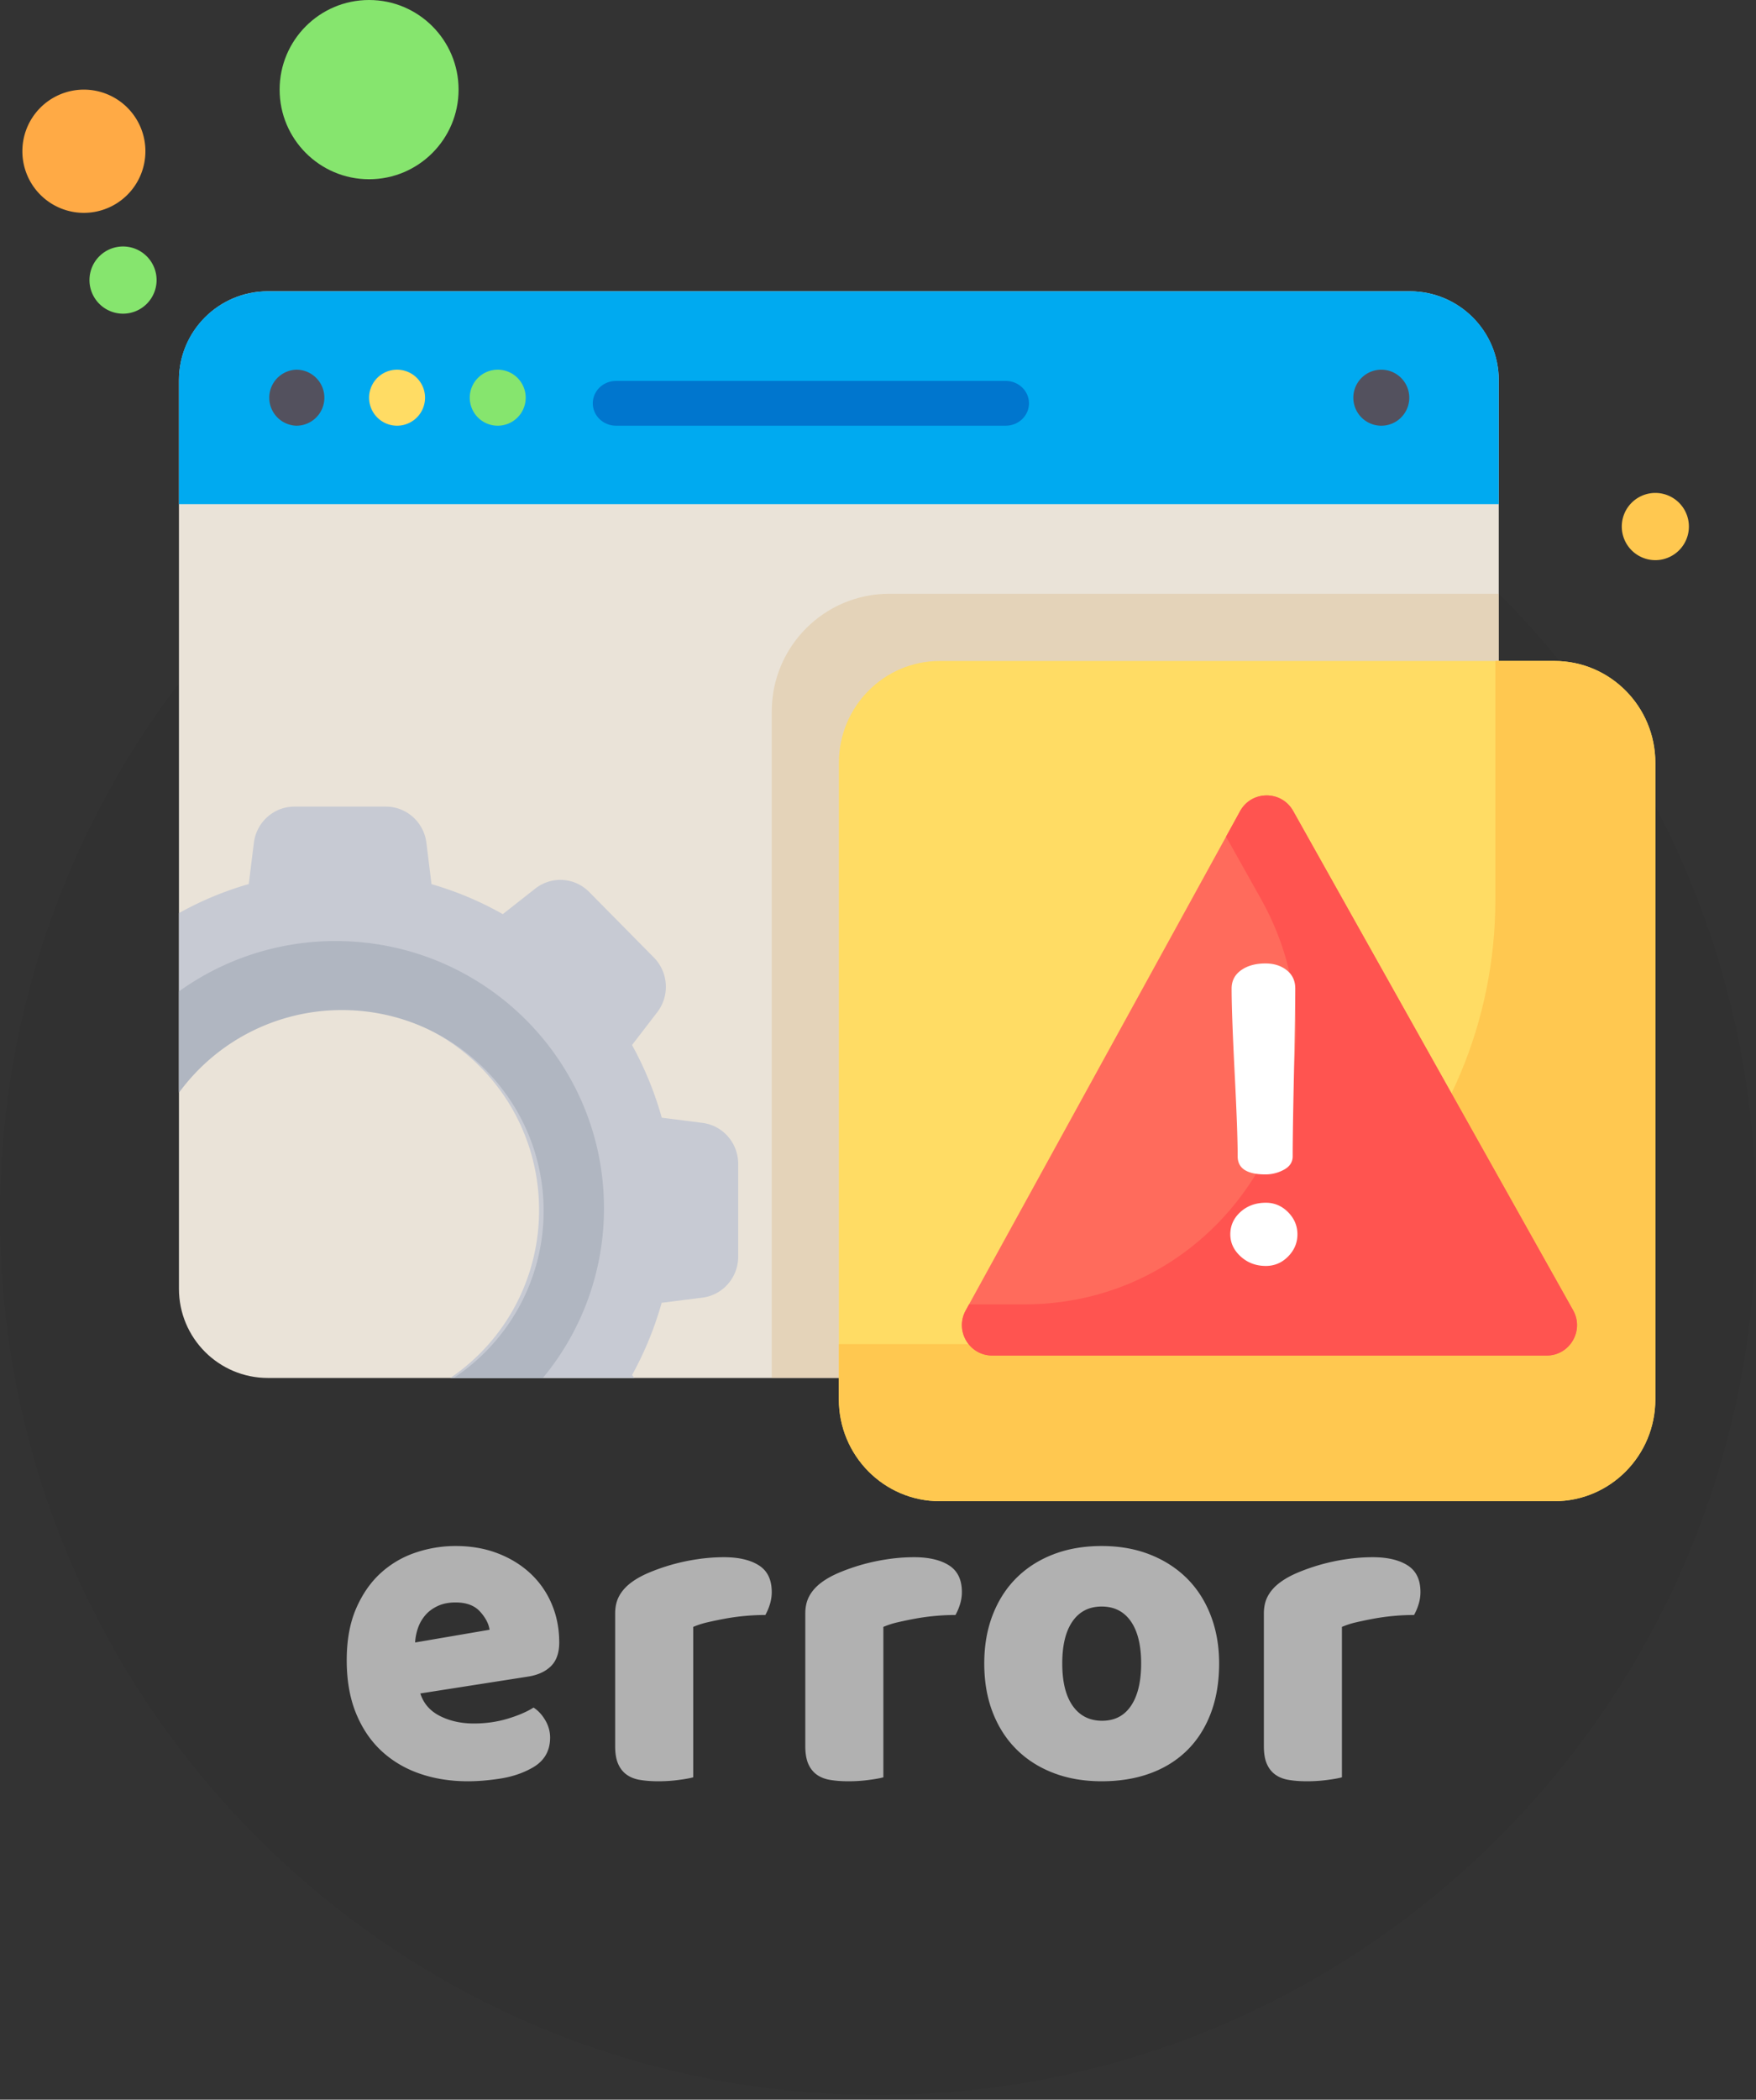 <svg xmlns="http://www.w3.org/2000/svg" width="200" height="239" viewBox="0 0 200 239">
    <rect x="0" y="0" width="200" height="239" fill="#333333" stroke="none"/>
    <g fill="none" fill-rule="evenodd">
        <path fill="#000" d="M200 138.361c0 55.286-44.772 100.105-100 100.105S0 193.647 0 138.361 44.772 38.257 100 38.257 200 83.075 200 138.36" opacity=".045"/>
        <path fill="#EAE3D8" d="M30.516 156.852c-5.597 0-10.134-4.542-10.134-10.146V43.301c0-5.603 4.537-10.145 10.134-10.145h130.051c5.595 0 10.134 4.542 10.134 10.145v103.405c0 5.604-4.539 10.146-10.134 10.146H30.516z"/>
        <path fill="#00AAF0" d="M170.7 57.385V43.232c0-5.565-4.538-10.076-10.133-10.076H30.514c-5.595 0-10.132 4.51-10.132 10.076v14.153h150.319z"/>
        <path fill="#0076CE" d="M114.544 48.458H70.17c-1.468 0-2.654-1.142-2.654-2.55 0-1.409 1.186-2.55 2.654-2.55h44.374c1.465 0 2.653 1.141 2.653 2.55 0 1.408-1.188 2.55-2.653 2.55"/>
        <path fill="#53515E" d="M33.759 42.082a3.186 3.186 0 0 1 3.184 3.187 3.187 3.187 0 0 1-3.184 3.19 3.19 3.19 0 0 1 0-6.377"/>
        <path fill="#FFDC64" d="M45.222 42.082a3.187 3.187 0 0 1 0 6.376 3.187 3.187 0 0 1-3.184-3.189 3.186 3.186 0 0 1 3.184-3.187"/>
        <path fill="#86E56E" d="M56.687 42.082a3.187 3.187 0 0 1 0 6.376 3.187 3.187 0 0 1-3.184-3.189 3.186 3.186 0 0 1 3.184-3.187"/>
        <path fill="#53515E" d="M157.326 42.082a3.186 3.186 0 0 1 3.184 3.187 3.187 3.187 0 0 1-3.184 3.19 3.188 3.188 0 0 1 0-6.377"/>
        <path fill="#C7CAD3" d="M80.01 127.815l-4.64-.591a38.527 38.527 0 0 0-3.386-8.268l2.876-3.74a4.751 4.751 0 0 0-.383-6.219l-7.371-7.463a4.607 4.607 0 0 0-6.138-.389l-3.703 2.91a37.597 37.597 0 0 0-8.119-3.414l-.581-4.703c-.291-2.355-2.268-4.122-4.614-4.122H33.53c-2.344 0-4.32 1.765-4.614 4.118l-.584 4.697a37.532 37.532 0 0 0-7.949 3.308v20.291c4.123-5.728 10.8-9.452 18.336-9.452 12.525 0 22.678 10.28 22.678 22.96a23.013 23.013 0 0 1-10.111 19.114h20.96l-.257-.335a38.751 38.751 0 0 0 3.372-8.222l4.645-.587c2.326-.294 4.071-2.296 4.071-4.67v-10.552c.002-2.373-1.741-4.374-4.067-4.67"/>
        <path fill="#B0B6C1" d="M51.675 156.852H61.83a30.193 30.193 0 0 0 6.96-19.322c0-16.795-13.682-30.412-30.56-30.412a30.515 30.515 0 0 0-17.848 5.733v11.533a22.96 22.96 0 0 1 18.566-9.408c12.685 0 22.967 10.231 22.967 22.854 0 7.935-4.067 14.924-10.24 19.022"/>
        <path fill="#DDBD8A" d="M101.289 67.587c-7.397 0-13.39 6.002-13.39 13.404v75.861h72.617c5.623 0 10.185-4.564 10.185-10.194V67.587h-69.412z" opacity=".4"/>
        <path fill="#FFDC64" d="M177.047 170.88h-70.015c-6.346 0-11.49-5.193-11.49-11.596V86.835c0-6.405 5.144-11.597 11.49-11.597h70.015c6.346 0 11.488 5.192 11.488 11.597v72.449c0 6.403-5.142 11.595-11.488 11.595"/>
        <path fill="#FFC850" d="M177.047 75.238h-6.732v27.17c0 27.942-22.442 50.596-50.126 50.596H95.541v6.278c0 6.405 5.145 11.597 11.49 11.597h70.016c6.346 0 11.488-5.192 11.488-11.597V86.835c0-6.405-5.142-11.597-11.488-11.597"/>
        <path fill="#FF6B5C" d="M113.014 154.302h63.142c2.643 0 4.309-2.85 3.013-5.157l-31.888-56.838c-1.328-2.367-4.736-2.351-6.042.026l-31.252 56.838c-1.267 2.307.398 5.13 3.027 5.13"/>
        <path fill="#FF5450" d="M179.17 149.145l-31.888-56.839c-1.328-2.365-4.736-2.351-6.044.026l-1.596 2.905 3.976 7.085c11.586 20.653-3.32 46.155-26.979 46.155h-6.27l-.383.694c-1.265 2.307.4 5.13 3.03 5.13h63.14c2.642 0 4.308-2.849 3.014-5.156"/>
        <path fill="#FFF" d="M140.275 112.519c0-.872.36-1.566 1.08-2.08.72-.513 1.645-.77 2.77-.77.975 0 1.787.257 2.43.77.648.514.97 1.208.97 2.08 0 1.868-.049 5.063-.148 9.577-.098 4.517-.147 7.694-.147 9.53 0 .654-.332 1.161-.99 1.518a4.354 4.354 0 0 1-2.115.538c-2.107 0-3.16-.685-3.16-2.056 0-1.838-.116-5.015-.346-9.53-.229-4.514-.344-7.709-.344-9.577m-.148 27.984c0-.996.383-1.844 1.155-2.545.774-.701 1.739-1.052 2.893-1.052.978 0 1.823.359 2.534 1.076.706.717 1.062 1.555 1.062 2.52 0 .967-.356 1.807-1.062 2.524-.71.717-1.556 1.074-2.534 1.074-1.12 0-2.075-.357-2.866-1.074-.788-.717-1.182-1.557-1.182-2.523"/>
        <path fill="#B1B1B1" d="M51.89 182.404c-.792 0-1.48.139-2.057.416-.58.275-1.052.628-1.413 1.062a4.421 4.421 0 0 0-.82 1.449 6.142 6.142 0 0 0-.321 1.63l8.479-1.449c-.098-.689-.46-1.382-1.09-2.073-.628-.69-1.554-1.035-2.778-1.035m1.39 20.356c-1.952 0-3.761-.283-5.431-.854-1.67-.569-3.125-1.425-4.366-2.564-1.24-1.141-2.215-2.572-2.927-4.3-.708-1.726-1.066-3.746-1.066-6.06 0-2.28.358-4.238 1.066-5.879.712-1.64 1.645-2.988 2.802-4.041a11.113 11.113 0 0 1 3.97-2.33 14.204 14.204 0 0 1 4.562-.752c1.752 0 3.349.277 4.787.83 1.438.552 2.677 1.312 3.72 2.28a10.091 10.091 0 0 1 2.429 3.469c.58 1.347.868 2.817.868 4.402 0 1.176-.314 2.073-.942 2.694-.629.622-1.505 1.02-2.629 1.193l-12.25 1.915c.364 1.142 1.107 1.994 2.231 2.564 1.124.57 2.414.856 3.87.856 1.354 0 2.637-.183 3.844-.546 1.206-.363 2.19-.785 2.951-1.268.529.345.976.828 1.339 1.45.363.621.546 1.277.546 1.968 0 1.555-.695 2.713-2.084 3.47-1.058.59-2.248.985-3.571 1.193-1.323.208-2.562.31-3.72.31M78.954 202.308c-.348.1-.9.201-1.646.3-.751.1-1.527.152-2.328.152-.767 0-1.457-.051-2.068-.152-.61-.099-1.124-.3-1.541-.603-.418-.3-.741-.71-.968-1.228-.228-.522-.34-1.197-.34-2.035v-15.061c0-.768.147-1.43.445-1.983.295-.551.723-1.045 1.28-1.48.558-.434 1.247-.83 2.066-1.18.82-.35 1.7-.66 2.643-.93a23.19 23.19 0 0 1 2.928-.625 20.365 20.365 0 0 1 3.034-.228c1.675 0 3 .31 3.976.929.975.62 1.463 1.631 1.463 3.038 0 .468-.07.928-.208 1.38-.14.453-.315.862-.522 1.231a25.799 25.799 0 0 0-4.5.401 47.26 47.26 0 0 0-2.065.425 9.438 9.438 0 0 0-1.649.53v17.119zM100.611 202.308c-.348.1-.899.201-1.646.3-.751.1-1.527.152-2.33.152-.767 0-1.454-.051-2.065-.152-.61-.099-1.124-.3-1.544-.603-.417-.3-.74-.71-.967-1.228-.226-.522-.34-1.197-.34-2.035v-15.061c0-.768.149-1.43.447-1.983.295-.551.723-1.045 1.28-1.48.558-.434 1.247-.83 2.066-1.18.82-.35 1.7-.66 2.64-.93a23.295 23.295 0 0 1 2.93-.625 20.34 20.34 0 0 1 3.034-.228c1.672 0 2.998.31 3.973.929.975.62 1.465 1.631 1.465 3.038 0 .468-.07.928-.21 1.38-.14.453-.313.862-.522 1.231a25.793 25.793 0 0 0-4.499.401c-.732.134-1.42.277-2.066.425a9.41 9.41 0 0 0-1.646.53v17.119zM120.986 189.344c0 2.107.398 3.721 1.2 4.844.797 1.123 1.914 1.683 3.344 1.683 1.428 0 2.527-.57 3.29-1.71.767-1.139 1.151-2.745 1.151-4.817 0-2.071-.394-3.669-1.175-4.792-.783-1.12-1.89-1.683-3.318-1.683-1.43 0-2.535.562-3.319 1.683-.783 1.123-1.173 2.72-1.173 4.792m17.868 0c0 2.142-.326 4.05-.97 5.724-.647 1.676-1.557 3.082-2.73 4.221-1.176 1.14-2.58 2.003-4.215 2.59-1.63.587-3.455.88-5.461.88-2.009 0-3.829-.309-5.462-.933-1.635-.621-3.039-1.51-4.212-2.665-1.175-1.158-2.085-2.564-2.732-4.221-.647-1.659-.97-3.524-.97-5.596 0-2.036.323-3.885.97-5.542.647-1.659 1.557-3.065 2.732-4.223 1.173-1.155 2.577-2.044 4.212-2.667 1.633-.622 3.453-.932 5.462-.932 2.006 0 3.83.32 5.461.958 1.635.64 3.04 1.537 4.215 2.694 1.173 1.158 2.083 2.564 2.73 4.223.644 1.657.97 3.487.97 5.489M152.84 202.308c-.35.1-.9.201-1.649.3-.75.1-1.525.152-2.328.152-.767 0-1.457-.051-2.066-.152-.609-.099-1.123-.3-1.543-.603-.418-.3-.741-.71-.967-1.228-.229-.522-.338-1.197-.338-2.035v-15.061c0-.768.146-1.43.445-1.983.294-.551.722-1.045 1.28-1.48.557-.434 1.245-.83 2.064-1.18.82-.35 1.702-.66 2.642-.93a23.223 23.223 0 0 1 2.93-.625c1.011-.152 2.022-.228 3.034-.228 1.673 0 2.999.31 3.974.929.976.62 1.465 1.631 1.465 3.038 0 .468-.07.928-.21 1.38-.14.453-.312.862-.522 1.231a25.799 25.799 0 0 0-4.499.401c-.733.134-1.42.277-2.064.425a9.325 9.325 0 0 0-1.649.53v17.119z"/>
        <path fill="#86E56E" d="M52.23 10.202c0 5.633-4.564 10.202-10.192 10.202-5.627 0-10.19-4.569-10.19-10.202C31.847 4.568 36.41 0 42.037 0 47.666 0 52.23 4.568 52.23 10.202"/>
        <path fill="#FFAA45" d="M16.56 17.215a7.01 7.01 0 0 1-7.006 7.014 7.01 7.01 0 0 1-7.006-7.014 7.01 7.01 0 0 1 7.006-7.013 7.01 7.01 0 0 1 7.007 7.013"/>
        <path fill="#86E56E" d="M17.834 31.88a3.825 3.825 0 0 1-3.821 3.826 3.825 3.825 0 0 1-3.822-3.826 3.825 3.825 0 0 1 3.822-3.825 3.825 3.825 0 0 1 3.821 3.825"/>
        <path fill="#FFC850" d="M192.357 59.935a3.825 3.825 0 0 1-3.822 3.826 3.825 3.825 0 0 1-3.822-3.826 3.825 3.825 0 0 1 3.822-3.825 3.825 3.825 0 0 1 3.822 3.825"/>
    </g>
</svg>
